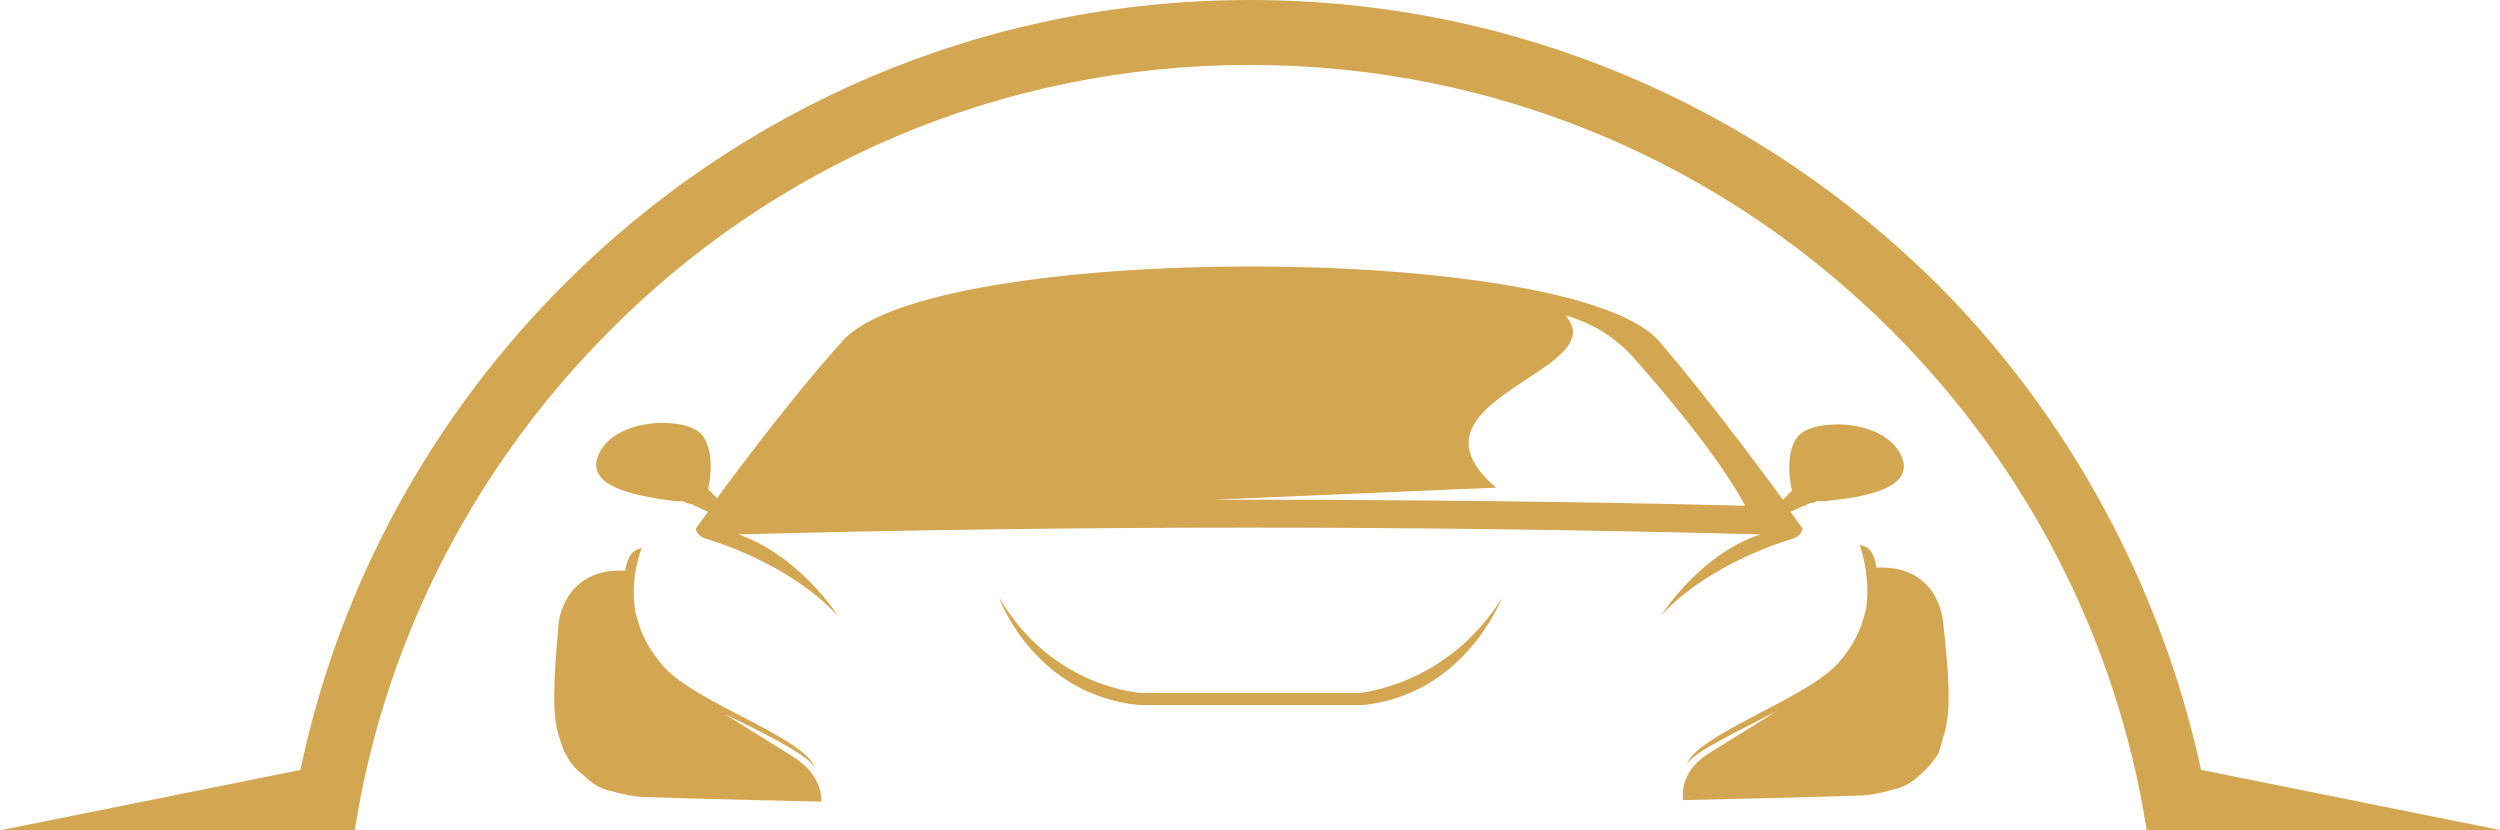 <?xml version="1.0" encoding="utf-8"?>
<!-- Generator: Adobe Illustrator 24.1.0, SVG Export Plug-In . SVG Version: 6.00 Build 0)  -->
<svg version="1.1" id="Layer_1" xmlns="http://www.w3.org/2000/svg" xmlns:xlink="http://www.w3.org/1999/xlink" x="0px" y="0px"
	 width="165.6px" height="55px" viewBox="0 0 165.6 55" style="enable-background:new 0 0 165.6 55;" xml:space="preserve">
<style type="text/css">
	.st0{fill:#D3A651;}
	.st1{fill-rule:evenodd;clip-rule:evenodd;fill:#D3A651;}
</style>
<g>
	<path class="st0" d="M82.8,0c17.8,0,33.8,7.2,45.5,18.8c8.6,8.6,14.8,19.8,17.5,32.2l19.9,4h-19.2h-4.3c-2-12.8-8.1-24.3-16.9-33.1
		C114.4,11,99.4,4.3,82.8,4.3c-16.6,0-31.6,6.7-42.4,17.6C31.6,30.7,25.5,42.2,23.5,55h-4.3H0l19.9-4c2.6-12.4,8.8-23.5,17.5-32.2
		C49,7.2,65,0,82.8,0L82.8,0z"/>
	<path class="st1" d="M125.9,30.1c-1.2-2.4-5.8-2.4-6.8-1.2c-1,1.2-0.4,3.6-0.4,3.6l-0.6,0.6c0,0-4.5-6.2-8.2-10.5
		c-5.8-6.6-48.3-6.6-54.1,0C52,26.8,47.5,33,47.5,33l-0.6-0.6c0,0,0.6-2.3-0.4-3.6c-1-1.2-5.6-1.2-6.8,1.2c-1.2,2.4,3,2.9,5,3.2
		c0.1,0,0.1,0,0.1,0h0l0.1,0l0.1,0h0l0.1,0h0l0.1,0h0c0.1,0,0.1,0,0.2,0.1v0c0.1,0,0.3,0.1,0.4,0.1h0c0.1,0,0.1,0,0.2,0.1
		c0.3,0.1,0.6,0.3,0.9,0.4l-0.8,1.1c0,0,0,0.5,0.7,0.7c0,0,5.4,1.5,8.7,5.1c-0.3-0.5-2.8-4.1-6.6-5.4c22.9-0.6,44.8-0.6,67.7,0
		c-3.9,1.3-6.3,5-6.6,5.4c3.3-3.6,8.7-5.1,8.7-5.1c0.7-0.2,0.7-0.7,0.7-0.7l-0.8-1.1c0.3-0.1,0.6-0.3,0.9-0.4c0.1,0,0.1,0,0.2-0.1
		c0.1,0,0.2-0.1,0.4-0.1l0,0c0.1,0,0.1,0,0.2-0.1h0l0.1,0l0.1,0l0.1,0h0l0.1,0c0,0,0.1,0,0.1,0C122.9,33,127.1,32.5,125.9,30.1z
		 M80.4,33.1l18.7-0.8c-6.8-5.8,7.9-7.7,4.6-11.4c1.8,0.5,3.4,1.5,4.6,2.9c2.4,2.7,5.7,6.7,7.3,9.7C103.9,33.2,92.1,33.1,80.4,33.1z
		 M90,45.9H75.6c0,0-5.9-0.3-9.4-6.3c0.1,0.4,2.5,6.4,9.2,7.1h14.9c6.6-0.7,9-6.7,9.2-7.1C95.8,45.5,90,45.9,90,45.9z"/>
	<path class="st1" d="M52.5,50.1l-4.5-2.8c2.7,1.3,5.7,2.8,6,3.6c-0.6-2-7.8-4.3-10-6.7c-0.6-0.7-1.2-1.5-1.6-2.6l-0.3-1
		c-0.2-1.2-0.2-2.6,0.4-4.3c-0.5,0.1-0.9,0.4-1.1,1.5c-4.1-0.2-4.4,3.5-4.4,3.5c-0.3,3.6-0.5,6.1,0.1,7.7c0.1,0.3,0.2,0.7,0.4,1
		c0.3,0.6,0.7,1,1.2,1.4c0.9,0.9,1.8,1,1.8,1c0.7,0.2,1.5,0.4,2.4,0.4c2.5,0.1,11.5,0.3,11.5,0.3S54.6,51.4,52.5,50.1z"/>
	<path class="st1" d="M128.7,41.1c0,0-0.3-3.7-4.4-3.5c-0.2-1.2-0.6-1.4-1.1-1.5c0.5,1.6,0.6,3.1,0.4,4.3l-0.3,1
		c-0.4,1.1-1,1.9-1.6,2.6c-2.3,2.4-9.4,4.7-10,6.7c0.3-0.8,3.3-2.2,6-3.6l-4.5,2.8c-2.1,1.3-1.7,3.1-1.7,3.1s9-0.2,11.5-0.3
		c0.9,0,1.7-0.2,2.4-0.4c0,0,0.9-0.1,1.8-1c0.5-0.4,0.9-0.9,1.2-1.4c0.1-0.3,0.2-0.6,0.3-1C129.3,47.2,129.1,44.7,128.7,41.1z"/>
</g>
</svg>
